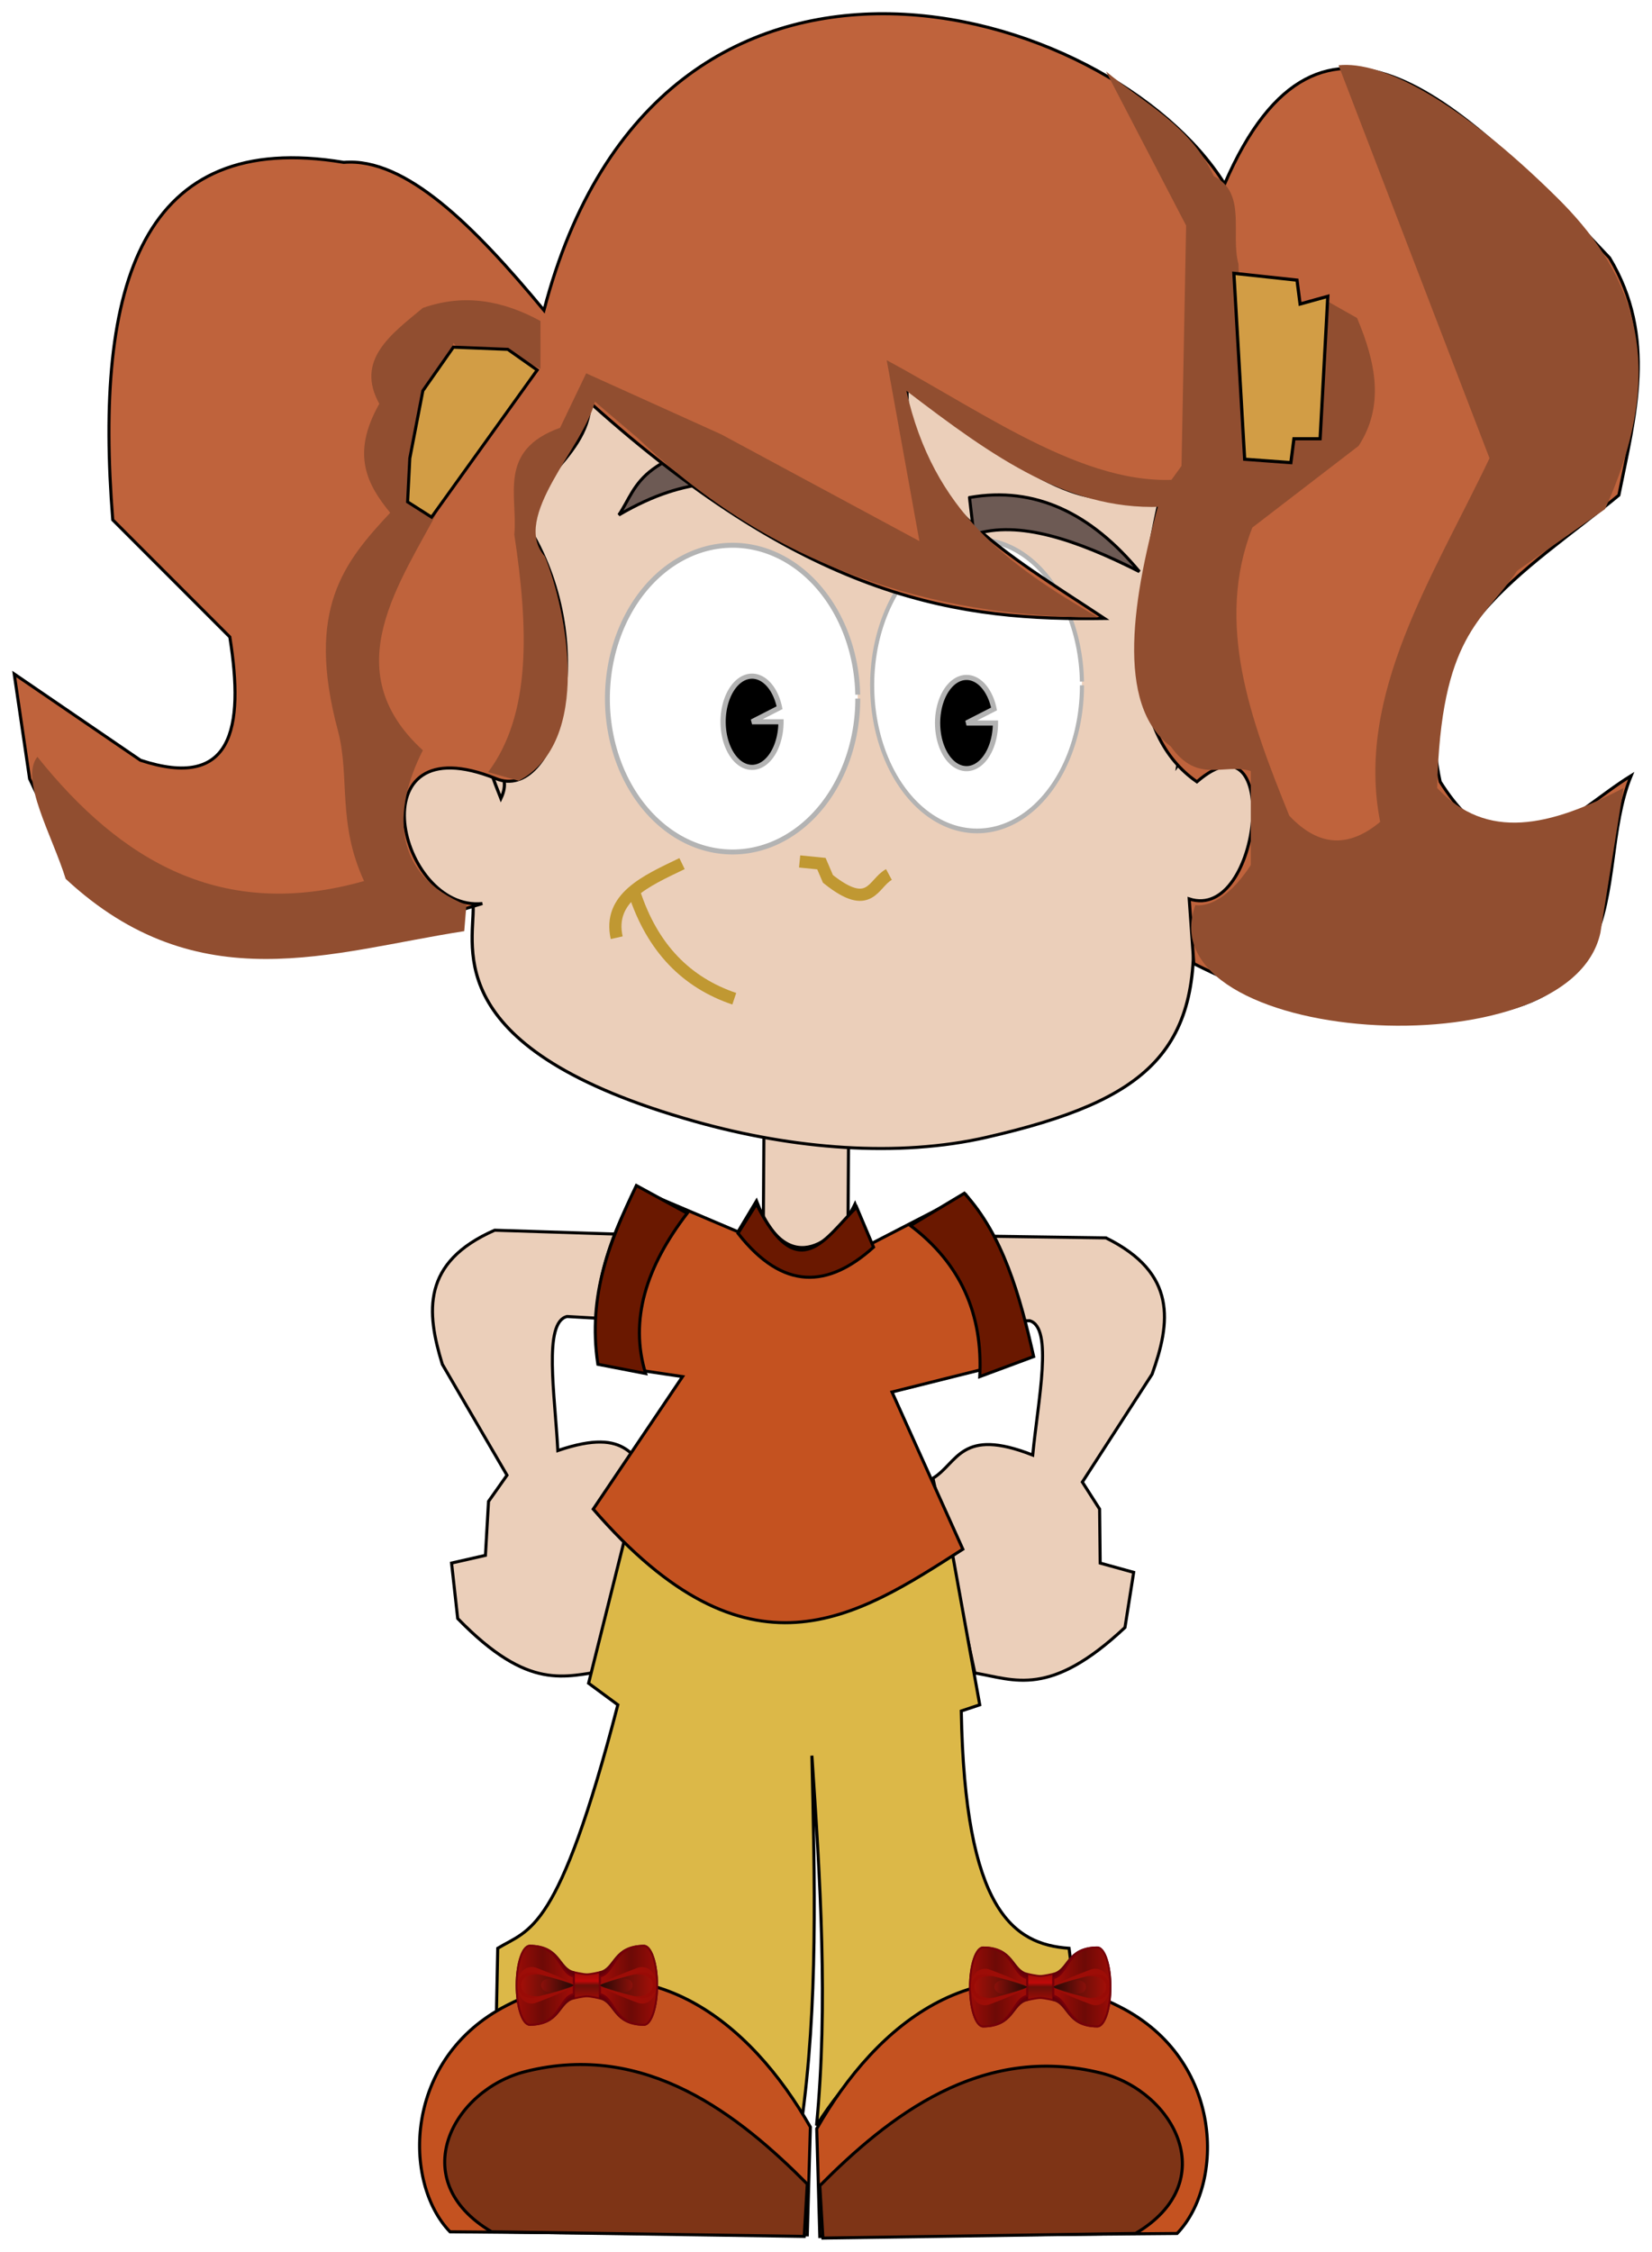 <?xml version="1.0" encoding="UTF-8" standalone="no"?>
<!-- Created with Inkscape (http://www.inkscape.org/) -->

<svg
   xmlns:dc="http://purl.org/dc/elements/1.1/"
   xmlns:cc="http://creativecommons.org/ns#"
   xmlns:rdf="http://www.w3.org/1999/02/22-rdf-syntax-ns#"
   xmlns:svg="http://www.w3.org/2000/svg"
   xmlns="http://www.w3.org/2000/svg"
   xmlns:xlink="http://www.w3.org/1999/xlink"
   xmlns:sodipodi="http://sodipodi.sourceforge.net/DTD/sodipodi-0.dtd"
   xmlns:inkscape="http://www.inkscape.org/namespaces/inkscape"
   id="svg2"
   sodipodi:docname="schoolgirl_confident_2.svg"
   inkscape:export-filename="I:\cannon_DC\inkscape\pics_inkscpe\alice.png"
   viewBox="0 0 541.809 738.107"
   inkscape:export-xdpi="90"
   version="1.1"
   inkscape:export-ydpi="90"
   inkscape:version="0.48+devel r12862"
   width="541.81"
   height="738.107">
  <title
     id="title4171">schoolgirl confident</title>
  <defs
     id="defs4">
    <filter
       id="filter3276"
       style="color-interpolation-filters:sRGB">
      <feGaussianBlur
         id="feGaussianBlur3278"
         stdDeviation="1.199" />
    </filter>
    <filter
       id="filter3272"
       style="color-interpolation-filters:sRGB">
      <feGaussianBlur
         id="feGaussianBlur3274"
         stdDeviation="1.199" />
    </filter>
    <linearGradient
       id="linearGradient2492"
       x1="262.54"
       xlink:href="#linearGradient3482"
       gradientUnits="userSpaceOnUse"
       y1="262.45"
       gradientTransform="matrix(-1,0,0,1,464,-0.061)"
       x2="338.64"
       y2="262.45" />
    <linearGradient
       id="linearGradient2489"
       x1="270"
       xlink:href="#linearGradient3498"
       gradientUnits="userSpaceOnUse"
       y1="262.36"
       x2="392.15"
       y2="262.36" />
    <linearGradient
       id="linearGradient2484"
       x1="260"
       xlink:href="#linearGradient3474"
       gradientUnits="userSpaceOnUse"
       y1="262.45"
       x2="380.01"
       y2="262.45" />
    <linearGradient
       id="linearGradient2481"
       x1="262.54"
       xlink:href="#linearGradient3482"
       gradientUnits="userSpaceOnUse"
       y1="262.45"
       gradientTransform="translate(-4,0)"
       x2="338.64"
       y2="262.45" />
    <linearGradient
       id="linearGradient2471"
       x1="270"
       xlink:href="#linearGradient3498"
       gradientUnits="userSpaceOnUse"
       y1="262.36"
       gradientTransform="matrix(-1,0,0,1,460,-0.061)"
       x2="392.15"
       y2="262.36" />
    <linearGradient
       id="linearGradient2466"
       x1="260"
       xlink:href="#linearGradient3474"
       gradientUnits="userSpaceOnUse"
       y1="262.45"
       gradientTransform="matrix(-1,0,0,1,460,-0.061)"
       x2="380.01"
       y2="262.45" />
    <linearGradient
       id="linearGradient2454"
       x1="230"
       gradientUnits="userSpaceOnUse"
       y1="232.36"
       x2="230"
       y2="292.36">
      <stop
         id="stop3542"
         style="stop-color:#9c0c07"
         offset="0" />
      <stop
         id="stop3550"
         style="stop-color:#bf0909"
         offset=".342" />
      <stop
         id="stop3546"
         style="stop-color:#6a0f08"
         offset=".5" />
      <stop
         id="stop3544"
         style="stop-color:#9c0c07"
         offset="1" />
    </linearGradient>
    <filter
       id="filter4018"
       style="color-interpolation-filters:sRGB"
       height="1.316"
       width="1.206"
       y="-0.158"
       x="-0.103">
      <feGaussianBlur
         id="feGaussianBlur4020"
         stdDeviation="5.48" />
    </filter>
    <linearGradient
       id="linearGradient3474">
      <stop
         id="stop3476"
         style="stop-color:#320f08"
         offset="0" />
      <stop
         id="stop3478"
         style="stop-color:#a20f08"
         offset="1" />
    </linearGradient>
    <linearGradient
       id="linearGradient3482">
      <stop
         id="stop3484"
         style="stop-color:#0a0002"
         offset="0" />
      <stop
         id="stop3486"
         style="stop-color:#ac130e"
         offset="1" />
    </linearGradient>
    <linearGradient
       id="linearGradient3498">
      <stop
         id="stop3500"
         style="stop-color:#9c0c07"
         offset="0" />
      <stop
         id="stop3529"
         style="stop-color:#6d0a06"
         offset=".5" />
      <stop
         id="stop3502"
         style="stop-color:#9c0c07"
         offset="1" />
    </linearGradient>
    <filter
       id="filter4018-7"
       height="1.316"
       width="1.206"
       y="-0.158"
       x="-0.103"
       style="color-interpolation-filters:sRGB">
      <feGaussianBlur
         id="feGaussianBlur4020-1"
         stdDeviation="5.48" />
    </filter>
    <filter
       id="filter3272-3"
       style="color-interpolation-filters:sRGB">
      <feGaussianBlur
         id="feGaussianBlur3274-2"
         stdDeviation="1.199" />
    </filter>
    <filter
       id="filter3276-8"
       style="color-interpolation-filters:sRGB">
      <feGaussianBlur
         id="feGaussianBlur3278-5"
         stdDeviation="1.199" />
    </filter>
    <linearGradient
       inkscape:collect="always"
       xlink:href="#linearGradient2454"
       id="linearGradient4155"
       gradientUnits="userSpaceOnUse"
       x1="230"
       y1="232.36"
       x2="230"
       y2="292.36" />
    <linearGradient
       inkscape:collect="always"
       xlink:href="#linearGradient3498"
       id="linearGradient4157"
       gradientUnits="userSpaceOnUse"
       x1="270"
       y1="262.36"
       x2="392.15"
       y2="262.36" />
    <linearGradient
       inkscape:collect="always"
       xlink:href="#linearGradient3474"
       id="linearGradient4159"
       gradientUnits="userSpaceOnUse"
       x1="260"
       y1="262.45"
       x2="380.01"
       y2="262.45" />
    <linearGradient
       inkscape:collect="always"
       xlink:href="#linearGradient3482"
       id="linearGradient4161"
       gradientUnits="userSpaceOnUse"
       gradientTransform="translate(-4,0)"
       x1="262.54"
       y1="262.45"
       x2="338.64"
       y2="262.45" />
    <linearGradient
       inkscape:collect="always"
       xlink:href="#linearGradient3498"
       id="linearGradient4163"
       gradientUnits="userSpaceOnUse"
       gradientTransform="matrix(-1,0,0,1,460,-0.061)"
       x1="270"
       y1="262.36"
       x2="392.15"
       y2="262.36" />
    <linearGradient
       inkscape:collect="always"
       xlink:href="#linearGradient3474"
       id="linearGradient4165"
       gradientUnits="userSpaceOnUse"
       gradientTransform="matrix(-1,0,0,1,460,-0.061)"
       x1="260"
       y1="262.45"
       x2="380.01"
       y2="262.45" />
    <linearGradient
       inkscape:collect="always"
       xlink:href="#linearGradient3482"
       id="linearGradient4167"
       gradientUnits="userSpaceOnUse"
       gradientTransform="matrix(-1,0,0,1,464,-0.061)"
       x1="262.54"
       y1="262.45"
       x2="338.64"
       y2="262.45" />
    <linearGradient
       inkscape:collect="always"
       xlink:href="#linearGradient2454"
       id="linearGradient4169"
       gradientUnits="userSpaceOnUse"
       x1="230"
       y1="232.36"
       x2="230"
       y2="292.36" />
  </defs>
  <sodipodi:namedview
     id="base"
     bordercolor="#666666"
     inkscape:pageshadow="2"
     inkscape:window-y="-3"
     pagecolor="#ffffff"
     inkscape:window-height="1006"
     inkscape:window-maximized="1"
     inkscape:zoom="0.7"
     inkscape:window-x="-3"
     showgrid="false"
     borderopacity="1.0"
     inkscape:current-layer="layer2"
     inkscape:cx="-21.70844"
     inkscape:cy="283.00065"
     inkscape:window-width="1680"
     inkscape:pageopacity="0.0"
     inkscape:document-units="px"
     fit-margin-top="4"
     fit-margin-left="4"
     fit-margin-right="4"
     fit-margin-bottom="4" />
  <g
     id="layer2"
     inkscape:label="alice"
     inkscape:groupmode="layer"
     transform="translate(-120.603,-160.713)">
    <g
       id="g4176">
      <path
         id="path3796"
         d="m 371.23,520.01 -0.505,75.256 27.779,1.515 0.505,-77.782 z"
         style="fill:#ebcfba;stroke:#000000;stroke-width:1px"
         inkscape:connector-curvature="0" />
      <g
         id="g3895"
         transform="matrix(1.042,0,0,1,14.272,7.241)">
        <g
           id="layer2-4"
           inkscape:label="head">
          <path
             id="path2997"
             sodipodi:nodetypes="sccscsscsccss"
             style="fill:#ebcfba;stroke:#000000;stroke-width:1px"
             inkscape:connector-curvature="0"
             d="m 277.43,284.38 c -32.718,40.287 -36.513,82.267 -17.728,130.82 8.302,-18.184 -32.57,-16.849 -32.31,6.653 -0.886,12.233 9.209,29.178 17.425,28.831 l 6.163,-0.26 c 0.323,13.955 -10.509,47.108 69.97,70.678 30.816,9.025 63.779,11.83 91.709,5.137 50.604,-12.127 69.05,-28.22 64.411,-76.826 l 14.645,-0.75 c 10.757,-0.551 19.149,-90.897 -4.65,-70.172 -12.182,-15.825 -10.255,20.671 -14.331,25.928 8.666,-61.305 35.217,-86.841 -2.448,-128.61 -47.55,-52.73 -129.37,-69.6 -192.86,8.57 z" />
        </g>
      </g>
      <g
         id="g3942-8-8"
         transform="matrix(0.857,0,0,0.837,83.555,69.006)">
        <path
           id="path3850-2-2"
           sodipodi:rx="51.07143"
           sodipodi:ry="61.785713"
           style="fill:#ffffff;stroke:#b3b3b3;stroke-width:2"
           sodipodi:type="arc"
           d="m 426.429,386.291 a 51.071,61.786 0 1 1 -0.017,-1.578"
           sodipodi:open="true"
           transform="matrix(0.938,0,0,0.972,-28.494,7.667)"
           sodipodi:cy="386.29074"
           sodipodi:cx="375.35715"
           sodipodi:end="6.2576455"
           sodipodi:start="0" />
        <path
           id="path3850-1-4-4"
           sodipodi:rx="51.07143"
           sodipodi:ry="61.785713"
           style="fill:#ffffff;stroke:#b3b3b3;stroke-width:2"
           sodipodi:type="arc"
           d="m 426.429,386.291 a 51.071,61.786 0 1 1 -0.017,-1.578"
           sodipodi:open="true"
           transform="matrix(0.786,0,0,0.923,122.12,21.385)"
           sodipodi:cy="386.29074"
           sodipodi:cx="375.35715"
           sodipodi:end="6.2576455"
           sodipodi:start="0" />
      </g>
      <path
         id="path3871-5-5"
         sodipodi:rx="11.071428"
         sodipodi:ry="17.857143"
         style="fill:#000000;stroke:#b3b3b3;stroke-width:2"
         sodipodi:type="arc"
         sodipodi:start="0"
         transform="matrix(0.857,0,0,0.837,84.748,50.956)"
         sodipodi:cy="413.79074"
         sodipodi:cx="329.64285"
         sodipodi:end="5.9692294"
         d="m 340.714,413.791 a 11.071,17.857 0 1 1 -0.541,-5.515 l -10.53,5.515 z" />
      <path
         id="path3871-7-1-1"
         sodipodi:rx="11.071428"
         sodipodi:ry="17.857143"
         style="fill:#000000;stroke:#b3b3b3;stroke-width:2"
         sodipodi:type="arc"
         sodipodi:start="0"
         transform="matrix(0.857,0,0,0.837,155.09,51.37)"
         sodipodi:cy="413.79074"
         sodipodi:cx="329.64285"
         sodipodi:end="5.9692294"
         d="m 340.714,413.791 a 11.071,17.857 0 1 1 -0.541,-5.515 l -10.53,5.515 z" />
      <path
         id="path3912"
         d="m 375.71,302.36 1.429,15.714 c -16.557,1.534 -29.993,-2.393 -53.571,11.429 6.771,-10.012 5.415,-20.763 52.143,-27.143 z"
         sodipodi:nodetypes="cccc"
         style="fill:#6d5a54;stroke:#000000;stroke-width:1px"
         inkscape:connector-curvature="0" />
      <path
         id="path3857"
         d="m 314.16,292.73 c -0.302,19.448 -26.773,28.909 -18.593,43.543 21.848,39.086 7,87.458 -12.217,79.696 -46.458,-18.766 -32.025,43.682 -4.546,40.911 -51.433,15.25 -110.08,42.819 -148.49,-40.911 l -5.051,-34.345 41.416,28.284 c 29.987,9.864 34.132,-10.088 29.294,-40.406 l -38.39,-38.39 c -6.213,-77.518 9.509,-128.23 75.761,-117.18 20.265,-1.68 42.729,20.834 65.66,48.487 37.547,-144.03 185.72,-101.38 223.24,-41.416 31.692,-73.367 78.76,-26.29 126.27,24.244 15.578,25.927 8.264,51.854 3.03,77.782 -30.385,25.209 -69.28,45.63 -58.589,93.944 22.802,35.908 42.374,10.448 62.629,-2.02 -14.021,33.959 8.975,86.987 -86.873,78.792 -23.629,-2.542 -40.958,-9.285 -56.569,-17.173 l -1.515,-21.213 c 23.848,7.816 30.576,-62.693 2.525,-38.386 -22.494,-15.6 -21.805,-50.52 -12.122,-92.934 -22.926,0.293 -28.835,5.455 -82.833,-37.376 -2.184,36.545 33.045,55.822 64.65,76.772 -46.544,0.649 -95.635,-5.068 -168.7,-70.711 z"
         sodipodi:nodetypes="cssccccccccccccccccccccc"
         style="fill:#bf633c;stroke:#000000;stroke-width:1px"
         inkscape:connector-curvature="0" />
      <path
         id="path3902"
         d="m 559.62,182.12 49.497,128.79 c -18.621,39.098 -44.03,77.549 -35.86,119.2 -9.933,8.282 -19.866,8.544 -29.8,-2.02 -12.767,-31.483 -24.435,-62.966 -12.122,-94.449 l 34.85,-26.77 c 8.57,-13.179 5.628,-27.405 -0.505,-41.921 l -11.617,-6.566 -1.515,42.426 -23.739,6.566 -2.02,-60.104 c -2.691,-9.598 2.87,-23.322 -8.081,-28.789 -7.638,-16.632 -22.82,-23.834 -35.355,-34.345 l 26.264,50.508 -1.515,78.792 -6.566,9.091 c -9.523,33.499 -15.33,69.25 3.03,82.833 8.923,12.488 17.341,5.388 26.264,8.081 l -10e-6,30.81 c -8.267,12.696 -15.573,13.578 -18.183,13.132 -16.54,45.702 122.67,55.73 132.84,9.091 l 7.576,-47.477 c -24.142,12.685 -44.853,17.415 -61.114,0 1.18,-50.04 14.826,-54.514 26.264,-71.216 l 28.789,-20.203 c 22.876,-50.265 6.409,-80.203 -15.657,-102.03 -32.353,-31.995 -57.594,-45.016 -71.721,-43.437 z"
         sodipodi:nodetypes="cccccccccccccccccccccccccsc"
         style="fill:#914e30"
         inkscape:connector-curvature="0" />
      <path
         id="path3904"
         d="m 525.28,250.3 3.535,60.94 15.152,1.118 1.01,-7.827 8.586,0 2.525,-46.693 -9.091,2.525 -1.01,-7.827 z"
         sodipodi:nodetypes="ccccccccc"
         style="fill:#d29d45;stroke:#000000;stroke-width:1.052px"
         inkscape:connector-curvature="0" />
      <path
         id="path3914"
         d="m 438.57,323.79 1.43,12.14 c 14.776,-4.803 33.83,1.801 54.286,12.143 -15.834,-19.045 -34.168,-28.09 -55.714,-24.286 z"
         sodipodi:nodetypes="cccc"
         style="fill:#6d5a54;stroke:#000000;stroke-width:1px"
         inkscape:connector-curvature="0" />
      <path
         id="path3906"
         d="m 504.29,326.65 c -32.204,2.538 -57.956,-16.143 -86.429,-37.857 8.87,39.696 33.347,57.107 62.857,74.286 -54.13,0.01 -106.55,-16.34 -150.72,-58.57 l -14.286,-12.143 c -3.692,14.849 -27.786,37.933 -16.429,50.714 7.184,17.653 15.786,60.779 -8.571,73.571 l -10,-2.857 c 14.274,-19.102 13.164,-47.435 8.571,-77.857 1.193,-12.705 -5.596,-27.587 15,-35 l 8.571,-17.857 44.286,20 65,35 -10.714,-59.286 c 33.738,18.114 68.049,43.69 100,38.571 z"
         sodipodi:nodetypes="cccccccccccccccc"
         style="fill:#914e30"
         inkscape:connector-curvature="0" />
      <path
         id="path3908"
         d="m 297.86,265.93 c -12.009,-6.517 -24.662,-9.169 -38.571,-4.286 -10.567,8.735 -22.2,17.15 -14.286,31.429 -9.442,16.63 -3.883,26.593 3.571,35.714 -15.135,16.208 -27.814,31.576 -17.143,71.429 4.008,14.967 -0.288,30.17 8.571,49.286 -46.408,13.162 -79.718,-6.419 -107.14,-40.714 -5.855,7.367 4.847,25.771 9.286,40 43.571,40.473 87.143,23.849 130.71,17.143 l 0.714,-8.571 c -24.29,-9.724 -24.396,-30.846 -14.286,-50.714 -29.064,-26.564 -7.096,-55.257 5.714,-80 l -9.286,-5 5,-31.429 7.857,-9.286 0.714,-7.857 c 4.85,6.466 11.114,5.86 17.857,2.857 l 10.714,5.714 z"
         sodipodi:nodetypes="ccccscccccccccccccc"
         style="fill:#914e30"
         inkscape:connector-curvature="0" />
      <path
         id="path3910"
         d="m 296.79,282.01 -9.643,-6.786 -17.857,-0.714 -10,14.286 -4.286,22.143 -0.714,14.286 7.857,5 z"
         sodipodi:nodetypes="cccccccc"
         style="fill:#d29d45;stroke:#000000;stroke-width:1px"
         inkscape:connector-curvature="0" />
      <path
         id="path3916"
         d="m 328.57,453.08 c 6.015,18.579 17.321,29.75 32.857,35"
         sodipodi:nodetypes="cc"
         style="fill:none;stroke:#c09832;stroke-width:4"
         inkscape:connector-curvature="0" />
      <path
         id="path3918"
         d="m 344.29,443.79 c -11.897,5.718 -24.349,11.159 -21.429,24.286"
         sodipodi:nodetypes="cc"
         style="fill:none;stroke:#c09832;stroke-width:4"
         inkscape:connector-curvature="0" />
      <path
         id="path3920"
         d="m 382.86,443.08 7.143,0.714 2.143,5 c 13.924,11.135 14.781,1.365 20,-1.429"
         sodipodi:nodetypes="cccc"
         style="fill:none;stroke:#c09832;stroke-width:4"
         inkscape:connector-curvature="0" />
      <path
         id="path3798"
         d="m 330.32,565.47 -47.477,-1.515 c -23.964,10.502 -22.449,26.794 -17.173,43.942 l 21.213,36.365 -6.061,8.586 -1.01,17.678 -11.112,2.525 2.02,18.183 c 23.567,24.236 35.268,18.806 48.487,17.173 l 16.668,-63.135 c -7.962,-5.411 -8.298,-17.274 -32.325,-9.091 -0.91,-18.213 -4.873,-42.097 3.03,-43.942 l 17.678,1.01 z"
         sodipodi:nodetypes="cccccccccccccc"
         style="fill:#ebcfba;stroke:#000000;stroke-width:1px"
         inkscape:connector-curvature="0" />
      <path
         id="path3798-1"
         d="m 435.83,565.79 47.497,0.677 c 23.453,11.597 21.189,27.802 15.126,44.687 l -22.869,35.348 5.658,8.857 0.193,17.705 10.983,3.035 -2.857,18.07 c -24.661,23.123 -36.098,17.158 -49.228,14.917 l -13.736,-63.836 c 8.203,-5.038 9.086,-16.873 32.71,-7.59 1.75,-18.152 6.811,-41.827 -0.999,-44.035 l -17.705,0.193 z"
         sodipodi:nodetypes="cccccccccccccc"
         style="fill:#ebcfba;stroke:#000000;stroke-width:1px"
         inkscape:connector-curvature="0" />
      <path
         id="path3818"
         d="m 326.78,659.92 104.55,1.01 10.607,58.589 -6.061,2.02 c 1.144,65.219 16.9,76.481 35.355,77.782 l 2.525,20.203 c -38.677,-9.282 -65.508,6.819 -85.358,37.881 3.837,-39.538 1.235,-80.363 -1.515,-121.22 0.914,40.825 2.096,81.703 -3.535,121.22 -27.648,-40.801 -61.589,-48.56 -100.01,-32.83 l 0.505,-25.254 c 10.461,-6.378 19.849,-4.633 39.396,-79.802 l -9.596,-7.071 z"
         sodipodi:nodetypes="cccccccccccccc"
         style="fill:#dcb848;stroke:#000000;stroke-width:1px"
         inkscape:connector-curvature="0" />
      <path
         id="path3020"
         d="m 329.31,550.32 c -9.957,18.01 -15.593,36.883 -12.122,57.579 l 27.274,4.041 -29.294,43.437 c 50.953,58.868 86.03,35.713 121.22,13.132 l -23.234,-51.518 44.447,-11.112 c -2.077,-24.056 -10.088,-40.199 -20.203,-53.538 l -31.315,16.162 -5.051,-13.132 c -5.194,11.017 -21.856,26.157 -32.325,-1.01 l -6.061,10.102 z"
         sodipodi:nodetypes="ccccccccccccc"
         style="fill:#c45220;stroke:#000000;stroke-width:1px"
         inkscape:connector-curvature="0" />
      <path
         id="path3790"
         d="m 345.98,558.4 c -13.466,17.509 -19.016,35.019 -13.637,52.528 l -15.657,-3.03 c -3.467,-22.941 4.192,-40.938 12.627,-58.589 z"
         sodipodi:nodetypes="ccccc"
         style="fill:#6a1800;stroke:#000000;stroke-width:1px"
         inkscape:connector-curvature="0" />
      <path
         id="path3792"
         d="m 419.21,562.44 c 16.448,12.404 23.789,29.012 22.728,49.497 l 17.678,-6.566 c -4.574,-20.347 -10.179,-39.836 -22.728,-53.538 z"
         sodipodi:nodetypes="ccccc"
         style="fill:#6a1800;stroke:#000000;stroke-width:1px"
         inkscape:connector-curvature="0" />
      <path
         id="path3794"
         d="m 368.71,555.37 c 13.767,27.635 22.919,10.649 32.83,1.01 l 5.556,13.132 c -14.816,13.347 -29.631,14.389 -44.447,-4.546 z"
         sodipodi:nodetypes="ccccc"
         style="fill:#6a1800;stroke:#000000;stroke-width:1px"
         inkscape:connector-curvature="0" />
      <g
         id="g3960">
        <path
           id="path3820"
           sodipodi:nodetypes="scccs"
           style="fill:#c45220;stroke:#000000;stroke-width:1px"
           inkscape:connector-curvature="0"
           d="m 286.88,818.01 c -34.023,17.339 -34.322,58.002 -18.688,74.246 l 117.18,1.01 1.01,-35.355 c -19.525,-34.169 -53.569,-63.309 -99.5,-39.901 z" />
        <path
           id="path3822"
           sodipodi:nodetypes="csccc"
           style="fill:#7e3416;stroke:#000000;stroke-width:1px"
           inkscape:connector-curvature="0"
           d="m 281.83,892.25 c -28.64,-16.876 -12.769,-46.507 11.112,-52.528 39.595,-9.982 70.103,14.429 92.429,36.871 l -1.01,17.173 z" />
        <g
           id="layer1-7"
           transform="matrix(0.144,0,0,0.144,279.96,773.68)">
          <path
             id="rect2622"
             style="fill:url(#linearGradient4155);stroke:#760009;stroke-width:4.3;stroke-linejoin:round"
             inkscape:connector-curvature="0"
             d="m 200,232.36 c 0,0 20.876,5 30,5 9.124,0 30,-5 30,-5 l 0,60 c 0,0 -20.876,-5 -30,-5 -9.124,0 -30,5 -30,5 l 0,-60 z" />
          <path
             id="path3958"
             style="fill:#670009;stroke:#620009;stroke-width:4.3;stroke-linejoin:round"
             inkscape:connector-curvature="0"
             d="m 360,172.36 c 16.534,0.003 30,40.32 30,90 0,49.68 -13.466,90.003 -30,90 -70,-0.013 -64.945,-51.789 -100,-60 l 0,-60 c 35.055,-8.211 30,-60.013 100,-60 z" />
          <path
             id="path3452"
             style="fill:url(#linearGradient4157);stroke:#760009;stroke-width:4.3;stroke-linejoin:round"
             inkscape:connector-curvature="0"
             d="m 360,172.36 c 16.534,0.003 30,40.32 30,90 0,49.68 -13.466,90.003 -30,90 -70,-0.013 -64.945,-61.789 -100,-70 l 0,-40 c 35.055,-8.211 30,-70.013 100,-70 z" />
          <path
             id="path3960"
             style="fill:#9d0d07;filter:url(#filter4018)"
             inkscape:connector-curvature="0"
             d="m 260,262.33 c 0,8.358 86.002,39.911 86.002,39.911 18.107,6.856 41.353,-5.471 42,-39.911 0.658,-35.009 -24.64,-45.867 -42,-39.963 0,0 -86.002,31.605 -86.002,39.963 z" />
          <path
             id="path3531"
             style="fill:#990b06"
             inkscape:connector-curvature="0"
             d="m 276,262.36 c 0,5.877 70,28.066 70,28.066 18.107,4.821 41.353,-3.847 42,-28.066 0.658,-24.619 -24.64,-32.255 -42,-28.103 0,0 -70,22.226 -70,28.103 z" />
          <path
             id="path3417"
             style="fill:url(#linearGradient4159)"
             inkscape:connector-curvature="0"
             d="m 260,262.38 c 0,5.013 75,23.938 75,23.938 19.401,4.112 44.306,-3.281 45,-23.938 0.705,-20.997 -26.4,-27.51 -45,-23.969 0,0 -75,18.956 -75,23.969 z" />
          <path
             id="path3422"
             style="opacity:0.62;fill:url(#linearGradient4161);filter:url(#filter3272)"
             inkscape:connector-curvature="0"
             d="M 258.94,262.4 306,277.42 c 12.174,2.58 27.803,-2.059 28.238,-15.021 0.442,-13.176 -16.566,-17.262 -28.238,-15.04 l -47.063,15.04 z" />
          <path
             id="path2767"
             style="fill:#670009;stroke:#620009;stroke-width:4.3;stroke-linejoin:round"
             inkscape:connector-curvature="0"
             d="m 100,172.3 c -16.534,0.003 -30,40.32 -30,90 0,49.68 13.466,90.003 30,90 70,-0.013 64.945,-51.789 100,-60 l 0,-60 c -35.055,-8.211 -30,-60.013 -100,-60 z" />
          <path
             id="path2769"
             style="fill:url(#linearGradient4163);stroke:#760009;stroke-width:4.3;stroke-linejoin:round"
             inkscape:connector-curvature="0"
             d="m 100,172.3 c -16.534,0.003 -30,40.32 -30,90 0,49.68 13.466,90.003 30,90 70,-0.013 64.945,-61.789 100,-70 l 0,-40 c -35.055,-8.211 -30,-70.013 -100,-70 z" />
          <path
             id="path2771"
             d="m 260,262.33 c 0,8.358 86.002,39.911 86.002,39.911 18.107,6.856 41.353,-5.471 42,-39.911 0.658,-35.009 -24.64,-45.867 -42,-39.963 0,0 -86.002,31.605 -86.002,39.963 z"
             style="fill:#9d0d07;filter:url(#filter4018)"
             inkscape:connector-curvature="0"
             transform="matrix(-1,0,0,1,460,-0.061)" />
          <path
             id="path2773"
             style="fill:#990b06"
             inkscape:connector-curvature="0"
             d="m 184,262.3 c 0,5.877 -70,28.066 -70,28.066 -18.107,4.821 -41.353,-3.847 -42,-28.066 -0.658,-24.619 24.64,-32.255 42,-28.103 0,0 70,22.226 70,28.103 z" />
          <path
             id="path2775"
             style="fill:url(#linearGradient4165)"
             inkscape:connector-curvature="0"
             d="m 200,262.31 c 0,5.013 -75,23.938 -75,23.938 -19.401,4.112 -44.306,-3.281 -45,-23.938 -0.705,-20.997 26.4,-27.51 45,-23.969 0,0 75,18.956 75,23.969 z" />
          <path
             id="path2777"
             style="opacity:0.62;fill:url(#linearGradient4167);filter:url(#filter3276)"
             inkscape:connector-curvature="0"
             d="M 201.06,262.34 154,277.36 c -12.174,2.58 -27.803,-2.059 -28.238,-15.021 -0.442,-13.176 16.566,-17.262 28.238,-15.04 l 47.063,15.04 z" />
        </g>
      </g>
      <g
         id="g3960-7"
         transform="matrix(-1,0,0,1,774.85,0.546)">
        <path
           id="path3820-6"
           sodipodi:nodetypes="scccs"
           style="fill:#c45220;stroke:#000000;stroke-width:1px"
           inkscape:connector-curvature="0"
           d="m 286.88,818.01 c -34.023,17.339 -34.322,58.002 -18.688,74.246 l 117.18,1.01 1.01,-35.355 c -19.525,-34.169 -53.569,-63.309 -99.5,-39.901 z" />
        <path
           id="path3822-1"
           sodipodi:nodetypes="csccc"
           style="fill:#7e3416;stroke:#000000;stroke-width:1px"
           inkscape:connector-curvature="0"
           d="m 281.83,892.25 c -28.64,-16.876 -12.769,-46.507 11.112,-52.528 39.595,-9.982 70.103,14.429 92.429,36.871 l -1.01,17.173 z" />
        <g
           id="layer1-7-8"
           transform="matrix(0.144,0,0,0.144,279.96,773.68)">
          <path
             id="rect2622-9"
             style="fill:url(#linearGradient4169);stroke:#760009;stroke-width:4.3;stroke-linejoin:round"
             inkscape:connector-curvature="0"
             d="m 200,232.36 c 0,0 20.876,5 30,5 9.124,0 30,-5 30,-5 l 0,60 c 0,0 -20.876,-5 -30,-5 -9.124,0 -30,5 -30,5 l 0,-60 z" />
          <path
             id="path3958-2"
             style="fill:#670009;stroke:#620009;stroke-width:4.3;stroke-linejoin:round"
             inkscape:connector-curvature="0"
             d="m 360,172.36 c 16.534,0.003 30,40.32 30,90 0,49.68 -13.466,90.003 -30,90 -70,-0.013 -64.945,-51.789 -100,-60 l 0,-60 c 35.055,-8.211 30,-60.013 100,-60 z" />
          <path
             id="path3452-7"
             style="fill:url(#linearGradient2489);stroke:#760009;stroke-width:4.3;stroke-linejoin:round"
             inkscape:connector-curvature="0"
             d="m 360,172.36 c 16.534,0.003 30,40.32 30,90 0,49.68 -13.466,90.003 -30,90 -70,-0.013 -64.945,-61.789 -100,-70 l 0,-40 c 35.055,-8.211 30,-70.013 100,-70 z" />
          <path
             id="path3960-9"
             style="fill:#9d0d07;filter:url(#filter4018-7)"
             inkscape:connector-curvature="0"
             d="m 260,262.33 c 0,8.358 86.002,39.911 86.002,39.911 18.107,6.856 41.353,-5.471 42,-39.911 0.658,-35.009 -24.64,-45.867 -42,-39.963 0,0 -86.002,31.605 -86.002,39.963 z" />
          <path
             id="path3531-5"
             style="fill:#990b06"
             inkscape:connector-curvature="0"
             d="m 276,262.36 c 0,5.877 70,28.066 70,28.066 18.107,4.821 41.353,-3.847 42,-28.066 0.658,-24.619 -24.64,-32.255 -42,-28.103 0,0 -70,22.226 -70,28.103 z" />
          <path
             id="path3417-4"
             style="fill:url(#linearGradient2484)"
             inkscape:connector-curvature="0"
             d="m 260,262.38 c 0,5.013 75,23.938 75,23.938 19.401,4.112 44.306,-3.281 45,-23.938 0.705,-20.997 -26.4,-27.51 -45,-23.969 0,0 -75,18.956 -75,23.969 z" />
          <path
             id="path3422-3"
             style="opacity:0.62;fill:url(#linearGradient2481);filter:url(#filter3272-3)"
             inkscape:connector-curvature="0"
             d="M 258.94,262.4 306,277.42 c 12.174,2.58 27.803,-2.059 28.238,-15.021 0.442,-13.176 -16.566,-17.262 -28.238,-15.04 l -47.063,15.04 z" />
          <path
             id="path2767-1"
             style="fill:#670009;stroke:#620009;stroke-width:4.3;stroke-linejoin:round"
             inkscape:connector-curvature="0"
             d="m 100,172.3 c -16.534,0.003 -30,40.32 -30,90 0,49.68 13.466,90.003 30,90 70,-0.013 64.945,-51.789 100,-60 l 0,-60 c -35.055,-8.211 -30,-60.013 -100,-60 z" />
          <path
             id="path2769-2"
             style="fill:url(#linearGradient2471);stroke:#760009;stroke-width:4.3;stroke-linejoin:round"
             inkscape:connector-curvature="0"
             d="m 100,172.3 c -16.534,0.003 -30,40.32 -30,90 0,49.68 13.466,90.003 30,90 70,-0.013 64.945,-61.789 100,-70 l 0,-40 c -35.055,-8.211 -30,-70.013 -100,-70 z" />
          <path
             id="path2771-3"
             d="m 260,262.33 c 0,8.358 86.002,39.911 86.002,39.911 18.107,6.856 41.353,-5.471 42,-39.911 0.658,-35.009 -24.64,-45.867 -42,-39.963 0,0 -86.002,31.605 -86.002,39.963 z"
             style="fill:#9d0d07;filter:url(#filter4018-7)"
             inkscape:connector-curvature="0"
             transform="matrix(-1,0,0,1,460,-0.061)" />
          <path
             id="path2773-3"
             style="fill:#990b06"
             inkscape:connector-curvature="0"
             d="m 184,262.3 c 0,5.877 -70,28.066 -70,28.066 -18.107,4.821 -41.353,-3.847 -42,-28.066 -0.658,-24.619 24.64,-32.255 42,-28.103 0,0 70,22.226 70,28.103 z" />
          <path
             id="path2775-4"
             style="fill:url(#linearGradient2466)"
             inkscape:connector-curvature="0"
             d="m 200,262.31 c 0,5.013 -75,23.938 -75,23.938 -19.401,4.112 -44.306,-3.281 -45,-23.938 -0.705,-20.997 26.4,-27.51 45,-23.969 0,0 75,18.956 75,23.969 z" />
          <path
             id="path2777-1"
             style="opacity:0.62;fill:url(#linearGradient2492);filter:url(#filter3276-8)"
             inkscape:connector-curvature="0"
             d="M 201.06,262.34 154,277.36 c -12.174,2.58 -27.803,-2.059 -28.238,-15.021 -0.442,-13.176 16.566,-17.262 28.238,-15.04 l 47.063,15.04 z" />
        </g>
      </g>
    </g>
  </g>
</svg>
